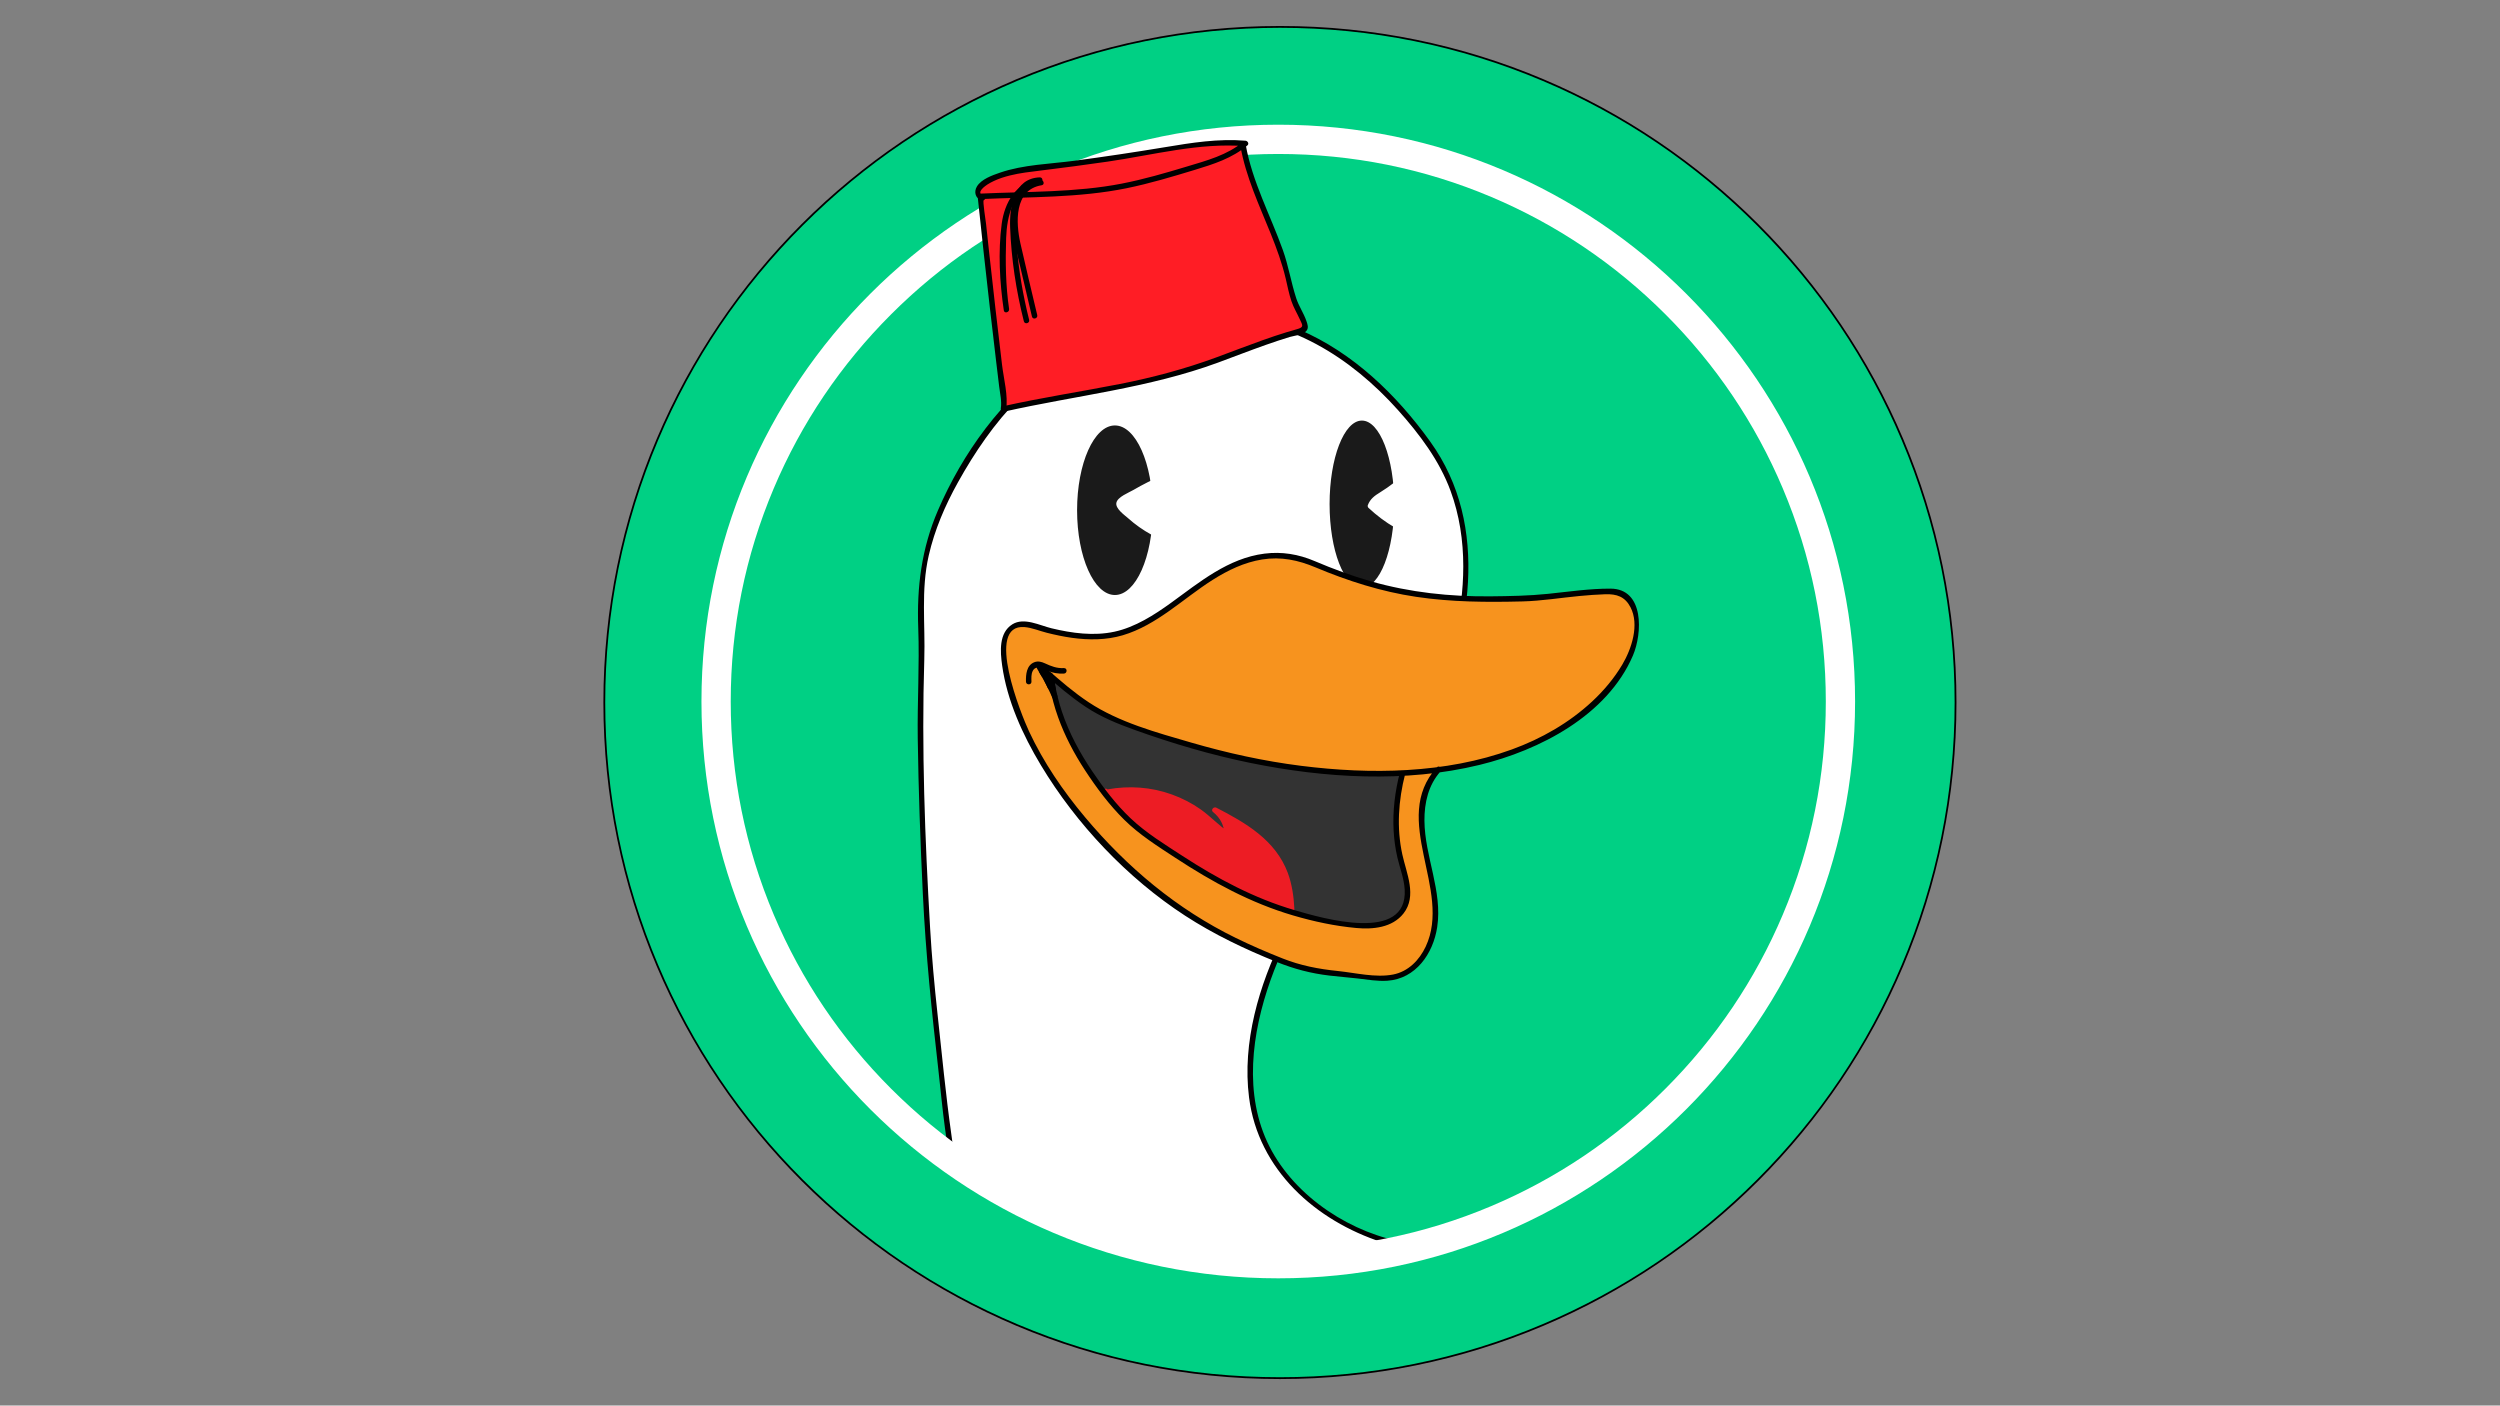 <?xml version="1.0" encoding="UTF-8" standalone="no"?>
<!-- Created with Inkscape (http://www.inkscape.org/) -->

<svg
   version="1.1"
   id="svg2"
   width="1821.333"
   height="1024"
   viewBox="0 0 1821.333 1024"
   sodipodi:docname="current.ai"
   xmlns:inkscape="http://www.inkscape.org/namespaces/inkscape"
   xmlns:sodipodi="http://sodipodi.sourceforge.net/DTD/sodipodi-0.dtd"
   xmlns="http://www.w3.org/2000/svg"
   xmlns:svg="http://www.w3.org/2000/svg">
  <rect x="0" y="0" width="1821.333" height="1024" fill="#808080" stroke="none"/>
  <defs
     id="defs6">
    <clipPath
       clipPathUnits="userSpaceOnUse"
       id="clipPath16">
      <path
         d="M 0,768 H 1366 V 0 H 0 Z"
         id="path14" />
    </clipPath>
    <clipPath
       clipPathUnits="userSpaceOnUse"
       id="clipPath32">
      <path
         d="M 0,768 H 1366 V 0 H 0 Z"
         id="path30" />
    </clipPath>
    <clipPath
       clipPathUnits="userSpaceOnUse"
       id="clipPath48">
      <path
         d="M 0,768 H 1366 V 0 H 0 Z"
         id="path46" />
    </clipPath>
    <clipPath
       clipPathUnits="userSpaceOnUse"
       id="clipPath60">
      <path
         d="M 0,768 H 1366 V 0 H 0 Z"
         id="path58" />
    </clipPath>
    <clipPath
       clipPathUnits="userSpaceOnUse"
       id="clipPath72">
      <path
         d="M 0,768 H 1366 V 0 H 0 Z"
         id="path70" />
    </clipPath>
    <clipPath
       clipPathUnits="userSpaceOnUse"
       id="clipPath88">
      <path
         d="M 0,768 H 1366 V 0 H 0 Z"
         id="path86" />
    </clipPath>
    <clipPath
       clipPathUnits="userSpaceOnUse"
       id="clipPath120">
      <path
         d="M 0,768 H 1366 V 0 H 0 Z"
         id="path118" />
    </clipPath>
    <clipPath
       clipPathUnits="userSpaceOnUse"
       id="clipPath160">
      <path
         d="M 0,768 H 1366 V 0 H 0 Z"
         id="path158" />
    </clipPath>
  </defs>
  <sodipodi:namedview
     id="namedview4"
     pagecolor="#ffffff"
     bordercolor="#000000"
     borderopacity="0.25"
     inkscape:showpageshadow="2"
     inkscape:pageopacity="0.0"
     inkscape:pagecheckerboard="0"
     inkscape:deskcolor="#d1d1d1" />
  <g
     id="g8"
     inkscape:groupmode="layer"
     inkscape:label="current"
     transform="matrix(1.333,0,0,-1.333,0,1024)">
    <g
       id="g10">
      <g
         id="g12"
         clip-path="url(#clipPath16)">
        <g
           id="g18"
           transform="translate(699.527,14.99)">
          <path
             d="m 0,0 c -49.849,0 -98.207,9.763 -143.729,29.018 -43.97,18.597 -83.459,45.221 -117.371,79.133 -33.911,33.911 -60.535,73.401 -79.133,117.37 -19.255,45.523 -29.017,93.88 -29.017,143.729 0,49.849 9.762,98.207 29.017,143.729 18.598,43.97 45.222,83.459 79.133,117.371 33.912,33.911 73.401,60.535 117.371,79.133 45.522,19.255 93.88,29.017 143.729,29.017 49.849,0 98.206,-9.762 143.729,-29.017 43.969,-18.598 83.458,-45.222 117.37,-79.133 33.912,-33.912 60.536,-73.401 79.133,-117.371 19.255,-45.522 29.018,-93.88 29.018,-143.729 0,-49.849 -9.763,-98.206 -29.018,-143.729 C 321.635,181.552 295.011,142.062 261.099,108.151 227.187,74.239 187.698,47.615 143.729,29.018 98.206,9.763 49.849,0 0,0"
             style="fill:#00d084;fill-opacity:1;fill-rule:nonzero;stroke:none"
             id="path20" />
        </g>
        <g
           id="g22"
           transform="translate(699.527,753.991)">
          <path
             d="m 0,0 c -204.208,0 -369.75,-165.543 -369.75,-369.75 0,-204.208 165.542,-369.75 369.75,-369.75 204.207,0 369.75,165.542 369.75,369.75 C 369.75,-165.543 204.207,0 0,0 m 0,-1 c 49.781,0 98.073,-9.75 143.533,-28.978 43.911,-18.572 83.347,-45.161 117.212,-79.026 33.866,-33.866 60.454,-73.302 79.026,-117.212 19.229,-45.461 28.979,-93.753 28.979,-143.534 0,-49.782 -9.75,-98.074 -28.979,-143.534 -18.572,-43.911 -45.16,-83.346 -79.026,-117.212 C 226.88,-664.362 187.444,-690.95 143.533,-709.522 98.073,-728.75 49.781,-738.5 0,-738.5 c -49.782,0 -98.073,9.75 -143.534,28.978 -43.91,18.572 -83.346,45.16 -117.212,79.026 -33.866,33.866 -60.454,73.301 -79.026,117.212 -19.229,45.46 -28.978,93.752 -28.978,143.534 0,49.781 9.749,98.073 28.978,143.534 18.572,43.91 45.16,83.346 79.026,117.212 33.866,33.865 73.302,60.454 117.212,79.026 C -98.073,-10.75 -49.782,-1 0,-1"
             style="fill:#000000;fill-opacity:1;fill-rule:nonzero;stroke:none"
             id="path24" />
        </g>
      </g>
    </g>
    <g
       id="g26">
      <g
         id="g28"
         clip-path="url(#clipPath32)">
        <g
           id="g34"
           transform="translate(764.482,89.066)">
          <path
             d="m 0,0 c -0.39,-3.988 -18.181,-2.302 -21.982,-3.566 -19.194,-6.385 -72.003,-5.715 -121,6 -52.612,12.58 -100.912,36.565 -101,38 -0.774,12.502 -2.503,19.803 -3.784,32.261 -3.039,29.564 -7.099,59.088 -9.216,88.739 -2,28 -6,123 -4,154 2,31 -12,62 37,129 49,67 124,62 124,62 0,0 61,8 117,-71 56,-79 -25,-196 -25,-196 0,0 -69,-62 -73,-142 -4,-80 80,-98 80,-98"
             style="fill:#ffffff;fill-opacity:1;fill-rule:nonzero;stroke:none"
             id="path36" />
        </g>
        <g
           id="g38"
           transform="translate(763.035,89.465)">
          <path
             d="m 0,0 c -0.74,-2.814 -14.104,-1.845 -16.473,-1.974 -4.272,-0.232 -8.23,-1.726 -12.43,-2.472 -14.729,-2.618 -30.091,-2.373 -44.972,-1.627 -40.098,2.01 -79.167,10.914 -116.81,24.678 -13.881,5.077 -27.626,10.662 -40.935,17.103 -2.492,1.206 -7.393,2.659 -9.223,4.855 -1.006,1.208 -0.538,4.166 -0.71,5.91 -0.41,4.166 -0.985,8.311 -1.568,12.456 -3.064,21.767 -5.149,43.735 -7.523,65.59 -1.697,15.626 -3.147,31.273 -4.053,46.965 -2.824,48.882 -4.713,97.955 -3.181,146.901 0.599,19.141 -1.898,37.745 2.417,56.699 3.205,14.079 8.965,27.425 15.966,40.011 9.132,16.416 20.009,32.445 33.294,45.79 19.742,19.832 44.915,33.485 72.124,39.822 11.848,2.759 23.472,3.549 35.542,3.828 39.333,0.909 74.073,-21.416 99.619,-50.006 11.714,-13.11 22.558,-27.467 28.669,-44.101 4.841,-13.177 6.944,-27.194 6.942,-41.203 C 36.69,342.494 29.49,316.073 19.402,291.487 12.646,275.02 4.468,259.019 -5.081,243.988 c -1.238,-1.947 -2.416,-3.73 -3.3,-4.617 -3.954,-3.963 -7.936,-7.858 -11.704,-12.009 -16.406,-18.072 -30.711,-38.312 -41.556,-60.201 -13.246,-26.737 -22.58,-58.171 -18.74,-88.255 5.048,-39.547 36.338,-67.296 72.775,-79.146 2.521,-0.82 5.078,-1.611 7.672,-2.171 1.882,-0.407 2.687,2.484 0.797,2.892 -30.358,6.562 -60.564,27.993 -72.57,57.014 -11.964,28.921 -5.879,62.581 5.029,90.857 10.014,25.959 25.403,49.844 43.458,70.926 4.816,5.623 9.837,11.089 15.153,16.246 1.481,1.437 2.743,2.615 3.876,4.319 8.836,13.292 16.3,27.631 22.786,42.192 21.688,48.695 33.407,108.938 0.045,155.326 -18.445,25.645 -42.212,48.635 -71.569,61.223 -13.439,5.762 -28.591,9.844 -43.352,9.121 -7.914,-0.388 -15.752,-0.313 -23.656,-1.374 -24.064,-3.23 -47.47,-11.97 -67.454,-25.814 -28.103,-19.47 -49.571,-49.529 -63.01,-80.707 -8.967,-20.801 -11.613,-41.884 -10.782,-64.324 0.746,-20.123 -0.558,-40.262 -0.273,-60.41 0.401,-28.348 1.434,-56.696 2.789,-85.014 1.555,-32.503 4.924,-64.745 8.592,-97.075 1.167,-10.284 2.096,-20.604 3.501,-30.858 0.675,-4.928 1.424,-9.845 1.936,-14.793 0.244,-2.358 -0.391,-6.491 1.094,-8.458 1.201,-1.588 4.119,-2.596 5.804,-3.466 4.771,-2.467 9.657,-4.717 14.563,-6.9 34.512,-15.362 70.928,-27.325 108.285,-33.268 18.44,-2.933 37.134,-4.656 55.812,-4.728 12.843,-0.049 25.767,0.574 38.226,3.842 4.738,1.243 9.821,0.681 14.683,1.064 2.858,0.224 8.145,0.286 9.065,3.78 C 3.385,1.071 0.492,1.868 0,0"
             style="fill:#000000;fill-opacity:1;fill-rule:nonzero;stroke:none"
             id="path40" />
        </g>
      </g>
    </g>
    <g
       id="g42">
      <g
         id="g44"
         clip-path="url(#clipPath48)">
        <g
           id="g50"
           transform="translate(698.62,700.04)">
          <path
             d="m 0,0 c -174.108,0 -315.25,-141.142 -315.25,-315.25 0,-174.108 141.142,-315.25 315.25,-315.25 174.107,0 315.25,141.142 315.25,315.25 C 315.25,-141.142 174.107,0 0,0 m 0,-16 c 40.405,0 79.594,-7.91 116.477,-23.51 35.632,-15.071 67.636,-36.651 95.125,-64.138 27.487,-27.488 49.066,-59.493 64.137,-95.125 15.601,-36.883 23.511,-76.071 23.511,-116.477 0,-40.406 -7.91,-79.594 -23.511,-116.477 -15.071,-35.632 -36.65,-67.637 -64.137,-95.125 -27.489,-27.487 -59.493,-49.066 -95.125,-64.138 C 79.594,-606.59 40.405,-614.5 0,-614.5 c -40.406,0 -79.594,7.91 -116.477,23.51 -35.633,15.072 -67.637,36.651 -95.125,64.138 -27.488,27.488 -49.067,59.493 -64.138,95.125 -15.6,36.883 -23.51,76.071 -23.51,116.477 0,40.406 7.91,79.594 23.51,116.477 15.071,35.632 36.65,67.637 64.138,95.125 27.488,27.487 59.492,49.067 95.125,64.138 C -79.594,-23.91 -40.406,-16 0,-16"
             style="fill:#ffffff;fill-opacity:1;fill-rule:nonzero;stroke:none"
             id="path52" />
        </g>
      </g>
    </g>
    <g
       id="g54">
      <g
         id="g56"
         clip-path="url(#clipPath60)">
        <g
           id="g62"
           transform="translate(665.99,361.183)">
          <path
             d="m 0,0 c 31.82,-4.833 64.155,-4.933 96.198,-7.945 2.434,-0.23 5.013,-0.531 6.939,-2.039 4.045,-3.169 3.029,-9.402 2.049,-14.447 -2.082,-10.733 -2.159,-21.852 -0.228,-32.613 0.975,-5.432 2.459,-10.784 2.942,-16.281 0.625,-7.107 -0.464,-14.358 -3.149,-20.967 -0.685,-1.687 -1.525,-3.4 -2.97,-4.508 -1.537,-1.178 -3.539,-1.511 -5.452,-1.806 -5.058,-0.783 -10.12,-1.566 -15.213,-2.071 -28.81,-2.852 -58.202,3.417 -84.228,16.099 -26.026,12.682 -48.758,31.609 -67.461,53.709 -15.958,18.856 -29.634,42.109 -27.458,66.716 0.095,1.083 0.241,2.216 0.878,3.097 3.869,5.361 15.199,-6.914 18.372,-9.04 7.637,-5.119 15.795,-9.436 24.239,-13.063 C -37.173,7.378 -18.651,2.832 0,0"
             style="fill:#333333;fill-opacity:1;fill-rule:nonzero;stroke:none"
             id="path64" />
        </g>
      </g>
    </g>
    <g
       id="g66">
      <g
         id="g68"
         clip-path="url(#clipPath72)">
        <g
           id="g74"
           transform="translate(605.686,335.315)">
          <path
             d="m 0,0 c 18.709,3.661 38.956,-1.522 53.604,-13.724 3.796,-3.163 7.25,-6.778 11.429,-9.415 0.035,5.154 -2.539,10.259 -6.705,13.294 10.939,-5.634 22.169,-11.495 30.165,-20.847 6.318,-7.389 10.297,-16.793 10.968,-26.493 0.119,-1.732 1.491,-8.317 0.353,-9.629 -1.081,-1.248 -4.365,0.779 -6,1 -1.634,0.22 -19.818,9.177 -22.325,10.531 -13.903,7.508 -27.806,15.014 -41.668,22.596 -4.251,2.326 -8.527,4.676 -12.261,7.763 -3.621,2.99 -6.66,6.612 -9.676,10.21 -3.064,3.654 -6.13,7.313 -8.938,11.166 -0.868,1.192 -1.558,3.179 -0.252,3.862"
             style="fill:#ed1c24;fill-opacity:1;fill-rule:nonzero;stroke:none"
             id="path76" />
        </g>
        <g
           id="g78"
           transform="translate(606.085,333.868)">
          <path
             d="m 0,0 c 11.78,2.146 23.913,1.004 35.083,-3.337 5.289,-2.056 10.338,-4.855 14.873,-8.267 4.806,-3.617 8.904,-8.034 13.921,-11.383 0.934,-0.624 2.305,0.194 2.257,1.295 -0.25,5.796 -2.618,10.696 -7.144,14.354 l -1.818,-2.355 c 16.368,-8.442 33.112,-18.078 38.705,-36.907 1.064,-3.577 1.445,-7.218 1.905,-10.902 0.174,-1.386 0.885,-3.436 0.56,-4.83 -0.529,-2.266 -1.718,-1.452 -3.591,-0.827 -3.944,1.318 -7.658,3.12 -11.415,4.928 -13.052,6.276 -25.69,13.347 -38.415,20.255 -8.886,4.825 -18.847,9.11 -26.7,15.559 C 15.751,-20.389 -2.723,-1.676 -0.644,0.7 0.623,2.148 -1.491,4.278 -2.765,2.822 -6.471,-1.414 1.046,-7.85 3.56,-10.895 c 5.634,-6.823 11.177,-13.354 18.781,-18.044 15.761,-9.724 32.666,-18.309 49.131,-26.785 7.61,-3.917 15.4,-8.179 23.587,-10.725 4.544,-1.412 6.495,-0.198 6.244,4.652 -0.328,6.354 -1.336,13.109 -3.564,19.064 -6.701,17.907 -22.913,27.306 -39.053,35.629 -1.425,0.736 -3.212,-1.228 -1.818,-2.355 3.932,-3.178 6.046,-7.145 6.266,-12.233 l 2.258,1.295 c -5.445,3.635 -9.868,8.531 -15.204,12.318 C 45.333,-4.635 39.987,-1.912 34.394,0.112 23.107,4.198 10.981,5.039 -0.797,2.893 -2.694,2.547 -1.891,-0.345 0,0"
             style="fill:#ed1c24;fill-opacity:1;fill-rule:nonzero;stroke:none"
             id="path80" />
        </g>
      </g>
    </g>
    <g
       id="g82">
      <g
         id="g84"
         clip-path="url(#clipPath88)">
        <g
           id="g90"
           transform="translate(630,489.334)">
          <path
             d="m 0,0 c 0,-25.589 -9.253,-46.333 -20.667,-46.333 -11.414,0 -20.666,20.744 -20.666,46.333 0,25.589 9.252,46.333 20.666,46.333 C -9.253,46.333 0,25.589 0,0"
             style="fill:#1a1a1a;fill-opacity:1;fill-rule:nonzero;stroke:none"
             id="path92" />
        </g>
        <g
           id="g94"
           transform="translate(762,492.666)">
          <path
             d="m 0,0 c 0,-25.221 -7.909,-45.667 -17.667,-45.667 -9.757,0 -17.666,20.446 -17.666,45.667 0,25.221 7.909,45.667 17.666,45.667 C -7.909,45.667 0,25.221 0,0"
             style="fill:#1a1a1a;fill-opacity:1;fill-rule:nonzero;stroke:none"
             id="path96" />
        </g>
        <g
           id="g98"
           transform="translate(635.964,507.051)">
          <path
             d="m 0,0 c -8.146,-3.467 -15.957,-7.721 -23.288,-12.684 -0.44,-0.297 -0.906,-0.635 -1.058,-1.144 -0.224,-0.75 0.325,-1.492 0.847,-2.075 5.73,-6.387 12.723,-11.637 20.455,-15.358 1.027,-0.494 2.148,-0.974 3.273,-0.785 2.152,0.36 3.144,2.824 3.746,4.921 1.395,4.86 2.804,9.913 2.01,14.906 -0.795,4.993 -4.463,9.912 -9.494,10.42"
             style="fill:#ffffff;fill-opacity:1;fill-rule:nonzero;stroke:none"
             id="path100" />
        </g>
        <g
           id="g102"
           transform="translate(635.207,508.347)">
          <path
             d="m 0,0 c -5.42,-2.348 -10.707,-4.969 -15.802,-7.96 -2.439,-1.432 -8.591,-3.751 -9.26,-6.964 -0.671,-3.22 4.456,-6.717 6.386,-8.442 3.893,-3.478 8.182,-6.522 12.768,-9.019 2.663,-1.45 6.211,-3.656 9.113,-1.569 3.348,2.409 4.178,8.872 4.8,12.538 1.375,8.109 -1.082,18.071 -10.358,19.768 -1.887,0.346 -2.697,-2.545 -0.797,-2.893 9.432,-1.726 9.254,-12.507 7.45,-19.803 -0.371,-1.501 -0.59,-3.47 -1.418,-4.765 -1.669,-2.609 -4.743,-1.855 -7.276,-0.685 -2.624,1.211 -5.15,3.025 -7.465,4.737 -2.486,1.839 -4.839,3.843 -7.042,6.014 -3.707,3.653 -0.183,5.605 3.092,7.586 5.561,3.366 11.361,6.284 17.323,8.867 C 3.281,-1.825 1.755,0.76 0,0"
             style="fill:#ffffff;fill-opacity:1;fill-rule:nonzero;stroke:none"
             id="path104" />
        </g>
        <g
           id="g106"
           transform="translate(769.65,508.862)">
          <path
             d="m 0,0 c -4.282,-3.728 -8.594,-7.477 -13.477,-10.374 -2.918,-1.731 -6.335,-3.524 -7.171,-6.812 5.125,-4.876 10.957,-9.009 17.255,-12.229 0.275,-0.141 0.58,-0.283 0.88,-0.215 0.481,0.108 0.684,0.669 0.796,1.149 0.83,3.538 1.148,7.197 0.94,10.825 -0.192,3.341 -1.551,7.4 -4.869,7.84"
             style="fill:#ffffff;fill-opacity:1;fill-rule:nonzero;stroke:none"
             id="path108" />
        </g>
        <g
           id="g110"
           transform="translate(768.59,509.923)">
          <path
             d="m 0,0 c -4.546,-3.952 -9.141,-7.646 -14.285,-10.794 -3.023,-1.851 -5.495,-3.643 -6.75,-7.054 -0.175,-0.477 0.022,-1.122 0.386,-1.46 4.424,-4.109 9.209,-7.766 14.451,-10.778 2.143,-1.232 4.845,-3.39 6.652,-0.748 2.078,3.039 1.708,10.437 1.148,13.794 -0.593,3.558 -2.172,6.587 -5.789,7.609 -1.86,0.526 -2.655,-2.368 -0.796,-2.893 3.452,-0.976 3.755,-5.328 3.827,-8.209 0.044,-1.753 -0.121,-3.497 -0.358,-5.231 -0.075,-0.84 -0.209,-1.671 -0.403,-2.49 0.073,-0.989 -0.162,-1.154 -0.704,-0.496 -1.34,-0.036 -4.657,2.804 -5.828,3.572 -2.369,1.554 -5.755,3.381 -7.458,5.616 -0.924,1.211 -1.899,1.615 -0.753,3.398 0.552,0.859 1.914,1.536 2.766,2.101 1.668,1.106 3.445,2.036 5.1,3.166 3.859,2.634 7.395,5.714 10.915,8.775 C 3.58,-0.853 1.451,1.262 0,0"
             style="fill:#ffffff;fill-opacity:1;fill-rule:nonzero;stroke:none"
             id="path112" />
        </g>
      </g>
    </g>
    <g
       id="g114">
      <g
         id="g116"
         clip-path="url(#clipPath120)">
        <g
           id="g122"
           transform="translate(766.5,345.5)">
          <path
             d="m 0,0 c -4.116,-15.504 -4.859,-32.675 -0.685,-48.162 2.231,-8.273 5.557,-17.372 1.661,-25.003 -2.543,-4.98 -7.806,-8.145 -13.261,-9.37 -5.455,-1.226 -11.14,-0.752 -16.685,-0.037 -22.408,2.888 -44.312,9.654 -64.446,19.906 -12.519,6.375 -24.316,14.062 -36.019,21.833 -6.541,4.343 -13.087,8.738 -18.899,14.017 -5.793,5.261 -10.787,11.337 -15.541,17.554 C -177.987,9.192 -189.282,29.928 -192,53 l -3.071,2.792 C -183.5,45.5 -171.5,35.5 -157.5,29.5 -106.576,9.979 -54.212,-2.338 0.204,0.496 9.903,1.001 19.667,1.987 29.5,3.5 c 33,6 63,19 85,45 2,3 3,5 5,7 7,11 11,23 7,35 -2,4 -6,9 -11,9 -16,0 -33,-3 -49,-4 -15,0 -31,-1 -46,1 -25,2 -48,9 -71,19 -17,7 -35,3 -50,-6 -12,-7 -21,-15 -33,-23 -6,-4 -12,-6 -18,-9 -18,-6 -37,-1 -53.572,3.887 l -1.96,0.113 c -3.813,0.542 -7.529,-2.154 -9.255,-5.597 -1.726,-3.443 -1.841,-7.461 -1.592,-11.304 0.683,-10.576 3.831,-20.842 7.575,-30.756 12.416,-32.884 35.841,-61.612 61.304,-85.843 25.463,-24.231 53,-39 87.16,-52.165 12.897,-4.971 27.168,-5.058 40.875,-6.838 5.994,-0.779 12.179,-1.547 18.008,0.055 13.402,3.682 20.626,18.853 20.964,32.748 0.338,13.893 -4.364,27.358 -6.533,41.087 -2.168,13.728 -1.235,29.268 8.338,39.344"
             style="fill:#f7931e;fill-opacity:1;fill-rule:nonzero;stroke:none"
             id="path124" />
        </g>
        <g
           id="g126"
           transform="translate(765.054,345.898)">
          <path
             d="m 0,0 c -2.655,-10.355 -3.979,-21.037 -3.381,-31.732 0.275,-4.92 0.937,-9.829 2.051,-14.629 1.344,-5.79 3.643,-11.504 3.993,-17.488 1.717,-29.388 -44.823,-15.803 -60.232,-11.276 -22.065,6.482 -42.041,17.167 -61.242,29.646 -9.739,6.329 -19.876,12.533 -28.339,20.553 -7.996,7.578 -14.79,16.565 -20.936,25.675 -6.83,10.123 -12.702,20.982 -16.575,32.592 -1.771,5.31 -3.136,10.765 -3.988,16.3 -0.625,4.061 -0.997,4.16 -3.915,6.813 -0.707,-0.707 -1.415,-1.414 -2.122,-2.121 7.358,-6.527 14.856,-12.952 23.063,-18.402 8.35,-5.546 17.221,-9.149 26.609,-12.527 20.69,-7.443 41.837,-13.688 63.389,-18.09 40.602,-8.291 84.624,-10.964 125.194,-1.069 32.867,8.016 69.777,27.028 83.822,59.75 5.171,12.05 6.363,36.563 -12.295,36.593 -11.376,0.019 -22.755,-1.667 -34.048,-2.841 -10.49,-1.091 -20.914,-1.266 -31.453,-1.37 -22.008,-0.215 -44.012,2.104 -65.217,8.155 -10.567,3.016 -20.886,6.831 -30.991,11.138 -8.769,3.738 -17.867,5.25 -27.367,4.046 -19.845,-2.515 -35.408,-15.544 -51.043,-26.877 -9.141,-6.624 -19.671,-13.345 -30.856,-15.772 -11.427,-2.48 -23.291,-0.852 -34.516,1.857 -6.405,1.546 -14.982,6.131 -21.358,2.168 -7.491,-4.656 -6.639,-14.967 -5.598,-22.461 2.667,-19.206 11.272,-38.051 21.19,-54.553 19.363,-32.219 47.233,-61.696 78.766,-82.209 15.753,-10.248 32.765,-18.348 50.174,-25.35 9.425,-3.79 18.661,-6.233 28.762,-7.414 5.11,-0.596 10.24,-1.003 15.353,-1.577 5.393,-0.604 10.82,-1.603 16.268,-1.24 15.599,1.041 25.067,14.849 27.264,29.3 3.003,19.743 -6.825,38.585 -6.97,58.183 -0.071,9.799 2.156,19.571 8.863,27.001 1.29,1.43 -0.825,3.558 -2.122,2.122 -25.663,-28.436 8.56,-66.825 -6.045,-97.948 -3.478,-7.411 -9.55,-13.645 -17.82,-15.258 -9.597,-1.871 -20.645,0.948 -30.276,1.93 -10.488,1.069 -20.267,2.956 -30.085,6.84 -8.651,3.422 -17.2,7.105 -25.558,11.193 -32.287,15.788 -59.409,38.562 -82.454,66.027 -12.035,14.343 -22.689,29.966 -30.632,46.957 -4.13,8.834 -24.377,58.774 -2.405,56.937 4.049,-0.339 8.186,-2.112 12.134,-3.108 4.537,-1.144 9.119,-2.12 13.757,-2.762 9.211,-1.274 18.747,-1.271 27.729,1.389 18.739,5.552 33.037,20.077 49.182,30.29 8.337,5.275 17.23,9.566 27.049,11.147 10.265,1.653 19.684,-0.335 29.141,-4.315 17.651,-7.429 36.016,-13.274 54.993,-16.106 19.3,-2.881 38.669,-3.004 58.137,-2.508 10.389,0.265 20.772,1.975 31.11,2.956 4.707,0.446 9.424,0.812 14.15,0.965 6.205,0.201 10.738,-1.29 13.753,-7.064 5.014,-9.606 0.61,-22.838 -4.492,-31.428 C 117.148,51.592 111.469,44.831 105.144,38.948 92.516,27.203 77.336,18.539 61.17,12.667 24.835,-0.53 -15.95,-1.044 -53.936,3.744 c -20.348,2.566 -40.44,6.995 -60.126,12.72 -18.964,5.515 -39.458,11.056 -56.047,22.057 -7.998,5.304 -15.287,11.575 -22.455,17.933 -1.437,1.275 -3.557,-0.816 -2.122,-2.121 0.713,-0.648 1.941,-1.421 2.463,-2.239 0.749,-1.173 0.699,-3.445 0.955,-4.918 1.009,-5.79 2.553,-11.475 4.54,-17.005 3.655,-10.172 8.733,-19.78 14.644,-28.815 6.275,-9.592 13.343,-19.083 21.517,-27.148 8.286,-8.176 18.247,-14.428 27.939,-20.775 20.154,-13.202 41.045,-24.62 64.261,-31.452 11.23,-3.304 22.886,-5.807 34.557,-6.877 9.132,-0.836 19.7,0.166 25.806,7.934 7.524,9.572 1.623,21.951 -0.635,32.268 -3.174,14.505 -2.135,29.595 1.532,43.897 C 3.372,1.074 0.479,1.872 0,0"
             style="fill:#000000;fill-opacity:1;fill-rule:nonzero;stroke:none"
             id="path128" />
        </g>
        <g
           id="g130"
           transform="translate(563.73,395.617)">
          <path
             d="m 0,0 c -0.049,1.923 -0.203,4.146 0.712,5.906 1.736,3.338 5.499,1.225 7.933,0.144 2.924,-1.299 5.923,-1.766 9.108,-1.61 1.922,0.095 1.933,3.095 0,3 C 13.79,7.246 10.853,8.435 7.339,10.048 5.485,10.899 3.563,11.422 1.588,10.653 -2.719,8.976 -3.1,3.93 -3,0 -2.951,-1.927 0.05,-1.935 0,0"
             style="fill:#000000;fill-opacity:1;fill-rule:nonzero;stroke:none"
             id="path132" />
        </g>
        <g
           id="g134"
           transform="translate(575.545,397.545)">
          <path
             d="M 0,0 C -1.695,1.705 -3.097,3.604 -4.24,5.718 -5.158,7.417 -7.749,5.904 -6.83,4.204 -5.572,1.876 -3.986,-0.246 -2.122,-2.121 -0.758,-3.492 1.363,-1.371 0,0"
             style="fill:#000000;fill-opacity:1;fill-rule:nonzero;stroke:none"
             id="path136" />
        </g>
        <g
           id="g138"
           transform="translate(575.223,393.724)">
          <path
             d="m 0,0 -3.945,8.525 c -0.809,1.751 -3.396,0.229 -2.59,-1.514 L -2.59,-1.514 C -1.78,-3.265 0.806,-1.743 0,0"
             style="fill:#000000;fill-opacity:1;fill-rule:nonzero;stroke:none"
             id="path140" />
        </g>
        <g
           id="g142"
           transform="translate(572.554,398.601)">
          <path
             d="m 0,0 1.5,-7.5 c 0.378,-1.892 3.271,-1.091 2.893,0.798 l -1.5,7.5 C 2.514,2.689 -0.378,1.889 0,0"
             style="fill:#000000;fill-opacity:1;fill-rule:nonzero;stroke:none"
             id="path144" />
        </g>
        <g
           id="g146"
           transform="translate(571.795,400.257)">
          <path
             d="m 0,0 c -0.827,1.346 -1.685,2.684 -2.434,4.075 -0.916,1.7 -3.507,0.187 -2.59,-1.514 0.749,-1.392 1.607,-2.729 2.433,-4.075 C -1.582,-3.156 1.014,-1.651 0,0"
             style="fill:#000000;fill-opacity:1;fill-rule:nonzero;stroke:none"
             id="path148" />
        </g>
        <g
           id="g150"
           transform="translate(568.151,400.461)">
          <path
             d="m 0,0 c 2.63,-4.417 4.989,-9.01 7.053,-13.718 0.774,-1.764 3.36,-0.24 2.591,1.513 C 7.58,-7.496 5.22,-2.903 2.59,1.514 1.604,3.172 -0.991,1.665 0,0"
             style="fill:#000000;fill-opacity:1;fill-rule:nonzero;stroke:none"
             id="path152" />
        </g>
      </g>
    </g>
    <g
       id="g154">
      <g
         id="g156"
         clip-path="url(#clipPath160)">
        <g
           id="g162"
           transform="translate(535.983,660.88)">
          <path
             d="m 0,0 45.041,2.086 c 5.894,0.273 11.792,0.546 17.66,1.168 18.691,1.982 36.807,7.469 54.792,12.929 9.664,2.934 19.652,6.044 27.226,12.725 -6.795,0.615 -13.645,0.612 -20.439,-0.011 -6.146,-0.563 -12.234,-1.63 -18.319,-2.661 C 81.322,22.064 56.584,18.478 31.774,15.481 21.542,14.246 10.881,12.966 2.237,7.351 0.705,6.355 -0.828,5.118 -1.364,3.372 -1.899,1.625 -0.925,-0.667 0.892,-0.861 L -0.03,-1.253 c 3.937,-37.561 8.217,-75.087 12.839,-112.57 l -0.358,-2.378 c 30.066,6.821 60.39,10.369 89.066,17.821 25.844,6.716 48,18 74.33,25.066 l 1.517,1.18 c -0.227,3.997 -2.7,7.449 -4.427,11.061 -2.605,5.452 -3.564,11.514 -4.989,17.385 -5.957,24.534 -20.359,46.605 -24.553,71.5"
             style="fill:#ff1d25;fill-opacity:1;fill-rule:nonzero;stroke:none"
             id="path164" />
        </g>
        <g
           id="g166"
           transform="translate(535.983,659.38)">
          <path
             d="m 0,0 c 26.457,1.225 53.746,0.625 79.778,5.943 12.597,2.573 24.924,6.289 37.214,10.021 10.258,3.114 20.465,6.36 28.788,13.383 1.084,0.915 0.112,2.465 -1.061,2.561 C 129.744,33.14 115.414,30.812 100.698,28.367 84.288,25.641 67.834,23.171 51.346,20.97 37.961,19.183 23.412,18.875 10.553,14.455 6.382,13.021 0.286,10.879 -2.086,6.847 -3.866,3.821 -2.823,0.363 0.493,-0.808 0.373,0.106 0.254,1.02 0.134,1.934 -0.173,1.803 -0.48,1.673 -0.787,1.542 -1.22,1.358 -1.579,0.708 -1.53,0.247 0.545,-19.522 2.709,-39.281 4.971,-59.03 c 1.131,-9.874 2.286,-19.745 3.464,-29.614 0.55,-4.606 1.106,-9.21 1.666,-13.814 0.472,-3.88 1.488,-7.966 0.903,-11.844 -0.171,-1.134 0.642,-2.115 1.846,-1.845 39.114,8.783 78.957,12.854 116.788,26.762 8.751,3.218 17.434,6.619 26.229,9.718 4.347,1.532 8.721,2.995 13.133,4.332 2.645,0.802 7.117,0.999 9.031,3.335 1.311,1.599 0.648,3.439 -0.016,5.37 -1.49,4.336 -4.167,8.109 -5.589,12.506 -2.807,8.681 -4.206,17.684 -7.298,26.315 -6.865,19.172 -16.684,37.297 -20.287,57.52 -0.338,1.898 -3.23,1.094 -2.893,-0.797 2.989,-16.779 10.24,-32.17 16.58,-47.859 3.232,-8 6.184,-16.118 8.18,-24.524 0.978,-4.117 1.753,-8.293 3.113,-12.308 1.188,-3.511 3.071,-6.585 4.596,-9.939 1.392,-3.058 2.345,-4.112 -0.799,-5.152 -2.075,-0.685 -4.217,-1.206 -6.307,-1.848 -4.4,-1.352 -8.764,-2.823 -13.102,-4.362 -8.501,-3.015 -16.903,-6.301 -25.368,-9.414 -17.25,-6.341 -34.77,-11.015 -52.796,-14.566 -21.308,-4.197 -42.795,-7.437 -63.993,-12.196 0.615,-0.615 1.23,-1.23 1.845,-1.845 1.174,7.787 -1.292,16.682 -2.226,24.481 C 10.45,-80.42 9.254,-70.22 8.084,-60.017 6.914,-49.814 5.769,-39.608 4.649,-29.399 4.071,-24.13 3.5,-18.86 2.936,-13.59 2.751,-11.862 1.001,-0.932 1.648,-0.657 c 1.3,0.553 0.716,2.363 -0.358,2.742 -4.208,1.486 1.554,5.35 2.395,5.896 1.125,0.732 2.331,1.354 3.544,1.927 2.804,1.322 5.784,2.267 8.788,3.013 5.491,1.365 11.13,1.997 16.736,2.68 12.211,1.485 24.404,3.106 36.578,4.871 24.79,3.593 50.221,10.507 75.388,8.436 l -1.061,2.56 C 134.812,24.004 123.452,21.044 112.595,17.766 100.898,14.235 89.143,10.811 77.141,8.467 51.987,3.555 25.539,4.183 0,3 -1.922,2.911 -1.934,-0.09 0,0"
             style="fill:#000000;fill-opacity:1;fill-rule:nonzero;stroke:none"
             id="path168" />
        </g>
        <g
           id="g170"
           transform="translate(568.284,671.259)">
          <path
             d="m 0,0 c -14.17,-0.474 -16.617,-16.083 -16.213,-27.26 0.626,-17.343 3.266,-34.594 7.5,-51.413 0.471,-1.871 3.365,-1.078 2.893,0.798 -3.396,13.486 -5.734,27.199 -6.83,41.067 C -13.497,-26.084 -16.097,-3.539 0,-3 1.925,-2.936 1.934,0.065 0,0"
             style="fill:#000000;fill-opacity:1;fill-rule:nonzero;stroke:none"
             id="path172" />
        </g>
        <g
           id="g174"
           transform="translate(568.517,669.839)">
          <path
             d="m 0,0 c -12.309,-1.956 -16.469,-15.233 -15.357,-26.108 0.781,-7.638 2.993,-15.162 4.744,-22.616 2.03,-8.649 4.061,-17.297 6.092,-25.945 0.441,-1.878 3.334,-1.083 2.893,0.798 -3.066,13.057 -6.254,26.092 -9.19,39.179 -2.516,11.217 -3.558,29.388 11.615,31.799 C 2.699,-2.591 1.892,0.301 0,0"
             style="fill:#000000;fill-opacity:1;fill-rule:nonzero;stroke:none"
             id="path176" />
        </g>
        <g
           id="g178"
           transform="translate(567.68,670.182)">
          <path
             d="m 0,0 c -12.416,-1.467 -18.691,-12.9 -20.208,-24.283 -2.043,-15.339 -1.117,-32.098 1.146,-47.352 0.282,-1.903 3.173,-1.094 2.893,0.798 -1.895,12.774 -2.038,25.828 -1.621,38.717 0.376,11.649 3.717,27.457 17.79,29.12 1.894,0.224 1.917,3.227 0,3"
             style="fill:#000000;fill-opacity:1;fill-rule:nonzero;stroke:none"
             id="path180" />
        </g>
      </g>
    </g>
  </g>
</svg>

